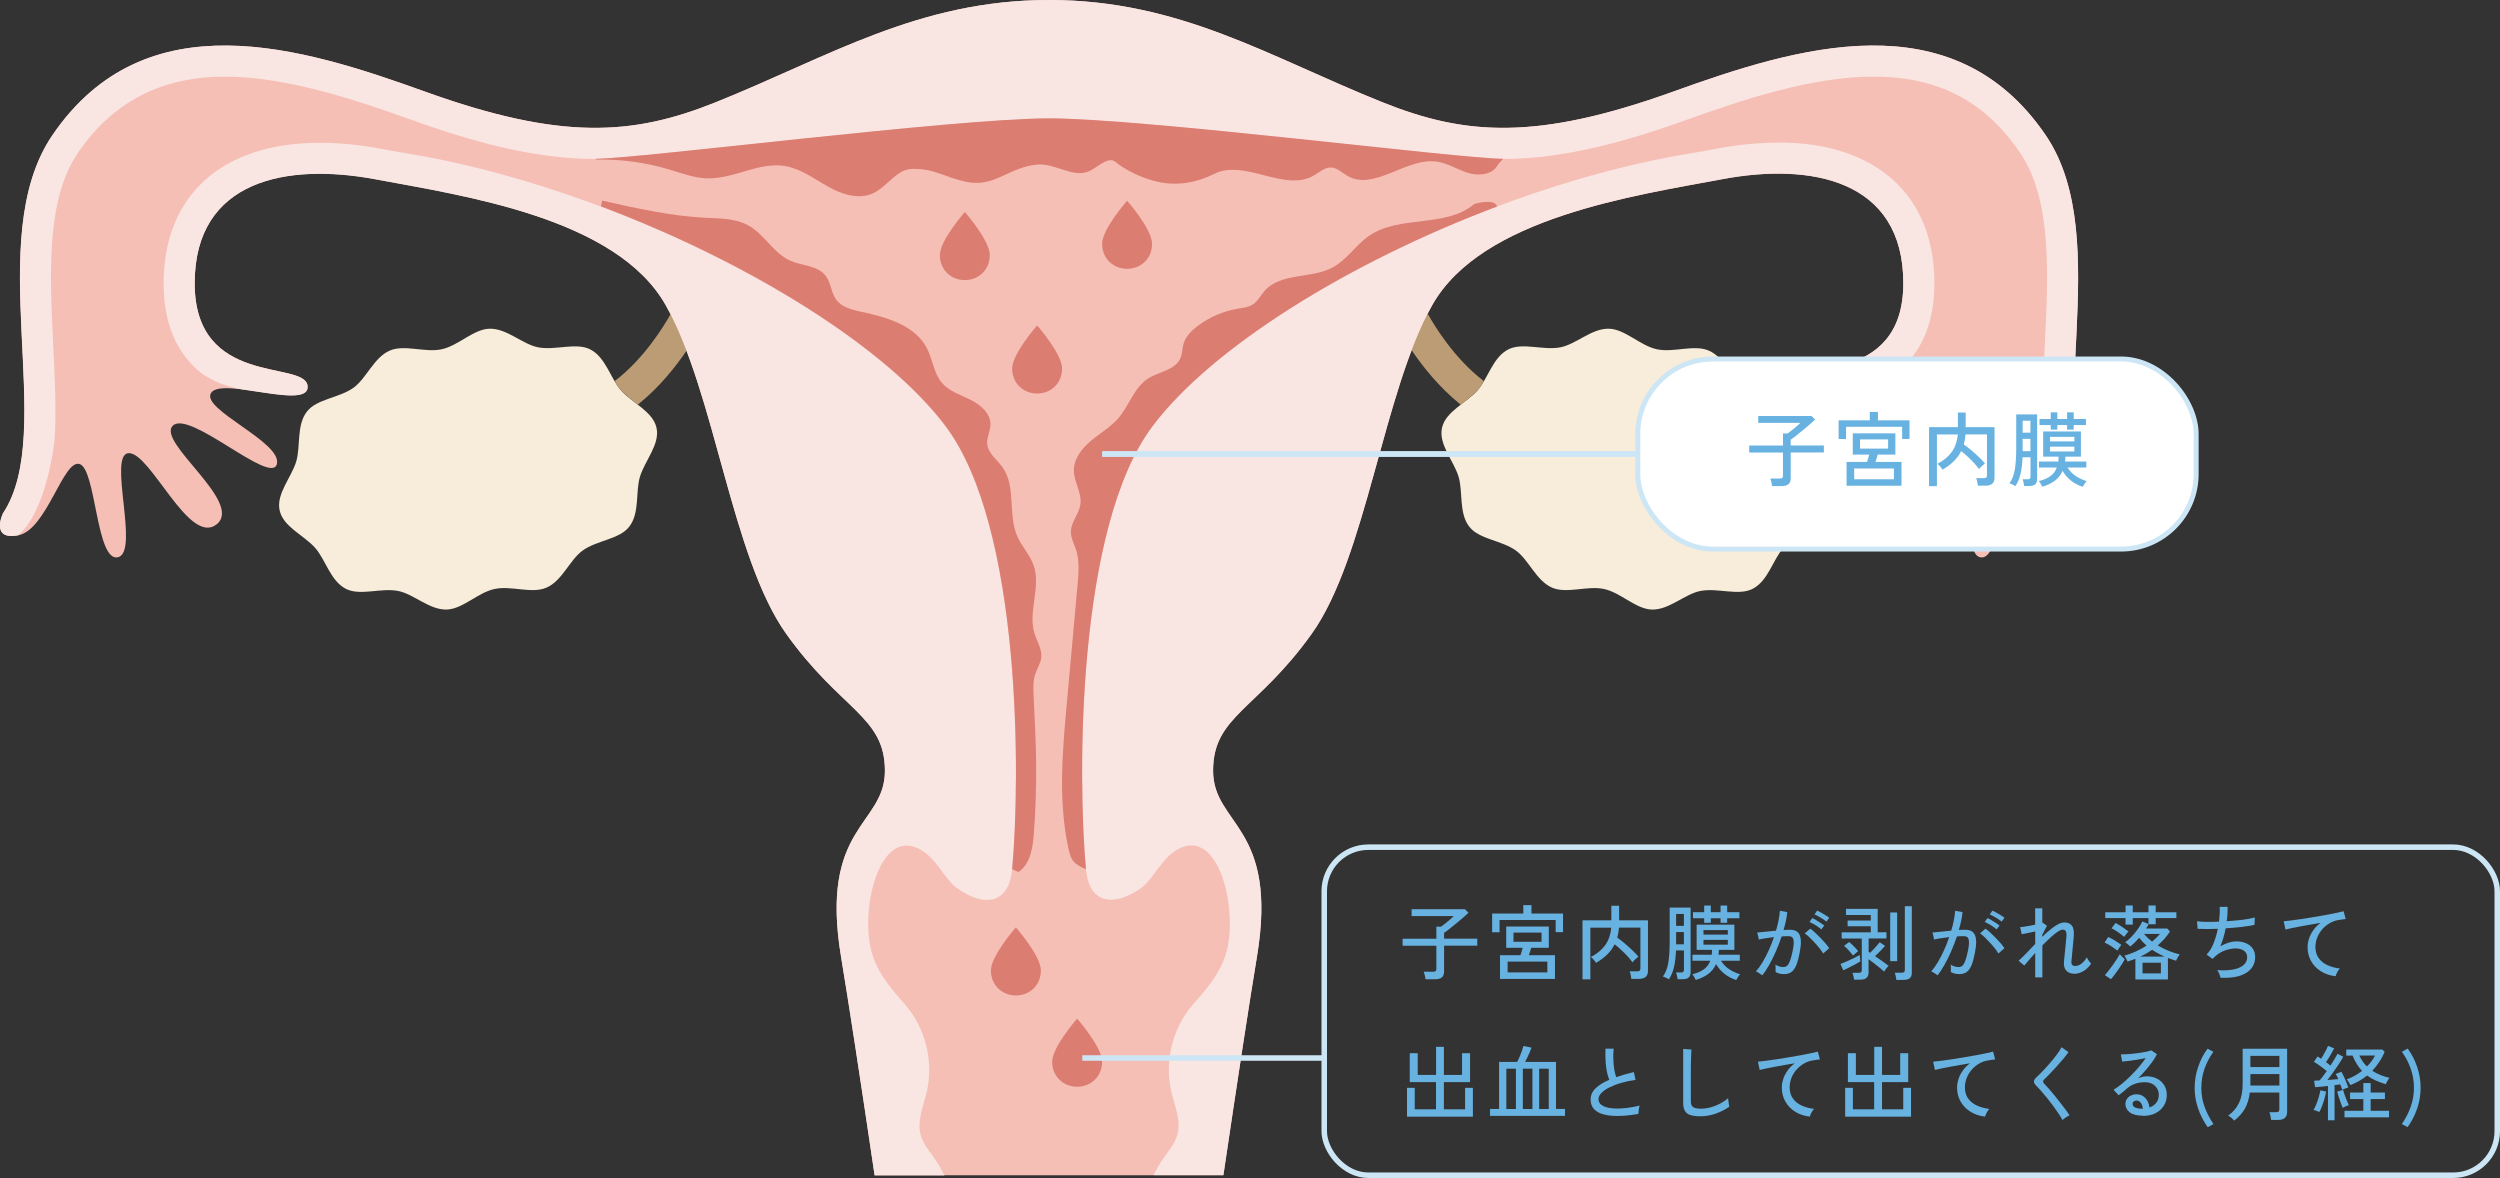 <?xml version="1.0" encoding="UTF-8"?>
<svg id="_レイヤー_2" data-name="レイヤー 2" xmlns="http://www.w3.org/2000/svg" viewBox="0 0 427.36 201.37">
  <rect x="0" y="0" width="427.36" height="201.37" fill="#333333" stroke="none"/>
  <defs>
    <style>
      .cls-1 {
        fill: #f8ecda;
      }

      .cls-2 {
        fill: #bc9c74;
      }

      .cls-3 {
        fill: #dc7d72;
      }

      .cls-4 {
        fill: #f6bfb6;
      }

      .cls-5, .cls-6, .cls-7 {
        stroke: #cde6f5;
        stroke-miterlimit: 10;
      }

      .cls-5, .cls-7 {
        fill: none;
      }

      .cls-8 {
        fill: #68b2e1;
      }

      .cls-6 {
        fill: #fff;
        stroke-width: .85px;
      }

      .cls-9 {
        fill: #f9e6e3;
      }

      .cls-7 {
        stroke-width: .94px;
      }
    </style>
  </defs>
  <g id="_デザイン" data-name="デザイン">
    <g>
      <path class="cls-4" d="M358.15,87.75c-9.36-14.05,3.69-46.78-8.43-64.61-15.92-23.41-42.73-15.03-63.67-7.49-23.41,8.43-35.58,7.49-49.63,1.87C216.99,9.75,201.79.01,179.33,0c-22.45.01-37.65,9.75-57.08,17.52-14.05,5.62-26.22,6.55-49.63-1.87C51.68,8.11,24.87-.27,8.95,23.14c-12.12,17.83.94,50.57-8.43,64.61,0,0-2.25,4.68,2.62,3.75,4.87-.94,7.68-13.11,10.49-12.17,2.81.94,2.81,16.86,6.55,15.92,3.75-.94-1.87-17.79,1.87-17.79s10.3,15.92,14.98,12.17c4.68-3.75-10.3-14.05-7.49-16.86s16.86,10.3,17.79,6.55c.94-3.75-13.11-9.36-11.24-12.17,1.87-2.81,17.04,3.13,16.48-1.24-.56-4.38-19.29.31-19.29-17.49s15.92-20.6,30.9-17.79c14.98,2.81,41.2,6.55,49.63,21.54,8.43,14.98,11.24,43.07,20.6,56.18,9.36,13.11,16.86,14.05,16.86,23.41s-11.24,9.36-7.49,31.84c1.24,7.43,3.4,21.51,5.73,37.3h59.62c2.34-15.79,4.49-29.88,5.73-37.3,3.75-22.47-7.49-22.47-7.49-31.84s7.49-10.3,16.86-23.41c9.36-13.11,12.17-41.2,20.6-56.18,8.43-14.98,34.65-18.73,49.63-21.54,14.98-2.81,30.9,0,30.9,17.79s-18.73,13.11-19.29,17.49c-.56,4.38,14.61-1.57,16.48,1.24,1.87,2.81-12.17,8.43-11.24,12.17.94,3.75,14.98-9.36,17.79-6.55,2.81,2.81-12.17,13.11-7.49,16.86,4.68,3.75,11.24-12.17,14.98-12.17s-1.87,16.86,1.87,17.79c3.75.94,3.75-14.98,6.56-15.92,2.81-.94,5.62,11.24,10.49,12.17,4.87.94,2.62-3.75,2.62-3.75Z"/>
      <path class="cls-1" d="M112.23,73.14c.62,2.81-1.98,5.57-2.83,8.34-.79,2.59,0,6.27-1.88,8.61-1.69,2.11-5.5,2.28-7.92,4.02-2.22,1.6-3.48,5.18-6.2,6.35-2.53,1.09-6.02-.4-8.89.23-2.87.63-5.42,3.44-8.17,3.51-2.96.07-5.61-2.66-8.29-3.18-2.94-.57-6.46.87-8.88-.34-2.69-1.34-3.5-5.01-5.31-7.04-1.93-2.16-5.44-3.58-6.06-6.39-.62-2.81,1.98-5.57,2.83-8.34.79-2.59,0-6.27,1.88-8.61,1.69-2.11,5.5-2.28,7.92-4.02,2.22-1.6,3.48-5.18,6.2-6.35,2.53-1.09,6.02.4,8.89-.23,2.87-.63,5.42-3.44,8.17-3.51,2.96-.07,5.61,2.66,8.29,3.18,2.94.57,6.46-.87,8.88.34,2.69,1.34,3.5,5.01,5.31,7.04,1.93,2.16,5.44,3.58,6.06,6.39Z"/>
      <path class="cls-2" d="M109.18,69.05c3.57-2.88,6.33-6.38,8.17-9.08l2.23-4.42-4.96-1.83c-.98,1.76-4.39,7.49-9.51,11.4,0,0,.27.85,1.07,1.64s1.87,1.67,2.25,1.97.62.48.62.48l.13-.14Z"/>
      <path class="cls-1" d="M246.5,73.14c-.62,2.81,1.98,5.57,2.83,8.34.79,2.59,0,6.27,1.88,8.61,1.69,2.11,5.5,2.28,7.92,4.02,2.22,1.6,3.48,5.18,6.2,6.35,2.53,1.09,6.02-.4,8.89.23,2.87.63,5.42,3.44,8.17,3.51,2.96.07,5.61-2.66,8.29-3.18,2.94-.57,6.46.87,8.88-.34,2.69-1.34,3.5-5.01,5.31-7.04,1.93-2.16,5.44-3.58,6.06-6.39.62-2.81-1.98-5.57-2.83-8.34-.79-2.59,0-6.27-1.88-8.61-1.69-2.11-5.5-2.28-7.92-4.02-2.22-1.6-3.48-5.18-6.2-6.35-2.53-1.09-6.02.4-8.89-.23-2.87-.63-5.42-3.44-8.17-3.51-2.96-.07-5.61,2.66-8.29,3.18-2.94.57-6.46-.87-8.88.34-2.69,1.34-3.5,5.01-5.31,7.04-1.93,2.16-5.44,3.58-6.06,6.39Z"/>
      <path class="cls-2" d="M249.55,69.05c-3.57-2.88-6.33-6.38-8.17-9.08l-2.23-4.42,4.96-1.83c.98,1.76,4.39,7.49,9.51,11.4,0,0-.27.85-1.07,1.64-.8.79-1.87,1.67-2.25,1.97-.38.29-.62.48-.62.48l-.13-.14Z"/>
      <path class="cls-9" d="M355.53,91.5c-4.94-4.21-6.2-16.18-6.2-16.18-.33-5.12-.06-10.68.22-16.38.6-12.19,1.23-24.8-4.22-32.81-6.04-8.89-14.01-13.03-25.08-13.03-10.55,0-22.26,3.9-32.41,7.55-12.36,4.45-22.18,6.52-30.9,6.52-7.41,0-61.45-6.91-77.65-6.91h.07c-16.2,0-70.24,6.91-77.65,6.91-8.72,0-18.53-2.07-30.9-6.52-10.14-3.65-21.85-7.55-32.41-7.55s-19.04,4.14-25.08,13.03c-5.45,8.01-4.83,20.62-4.22,32.81.28,5.7.56,11.26.22,16.38,0,0-1.26,11.97-6.2,16.18-4.87.94-2.62-3.75-2.62-3.75,9.36-14.05-3.69-46.78,8.43-64.61C24.87-.27,51.68,8.11,72.62,15.65c23.41,8.43,35.58,7.49,49.63,1.87C141.69,9.74,156.9,0,179.37,0h-.07c22.47,0,37.68,9.74,57.12,17.52,14.05,5.62,26.22,6.55,49.63-1.87,20.94-7.54,47.76-15.92,63.67,7.49,12.12,17.83-.94,50.57,8.43,64.61,0,0,2.25,4.68-2.62,3.75Z"/>
      <g>
        <path class="cls-9" d="M157.4,194.05c-.69-2.43.44-4.95,1.02-7.41,1.21-5.17-.2-10.89-3.7-14.9-2.45-2.81-5.2-5.83-5.99-10.12-1.39-7.55,1.85-19.71,8.27-16.57,3.16,1.54,4.34,5.21,6.72,6.87,4.26,2.98,8.71,2.9,9.28-3.31,1.41-15.48,1.66-58.37-11.38-75.73-14.58-19.4-56.85-41.16-93.12-46.83-1.17-.18-2.28-.42-3.34-.61-3.65-.68-7.18-1.03-10.49-1.03-16.72,0-26.7,8.99-26.7,24.04,0,6.84,2.2,11.27,5.19,14.2,0,0,2.65,3.3,9.62,4.13l.46.07c4.62.68,9.66,1.65,9.33-.91-.56-4.38-19.29.31-19.29-17.49s15.92-20.6,30.9-17.79c14.98,2.81,41.2,6.55,49.63,21.54,8.43,14.98,11.24,43.07,20.6,56.18,9.36,13.11,16.86,14.05,16.86,23.41s-11.24,9.36-7.49,31.84c1.24,7.43,3.4,21.51,5.73,37.3h11.94c-.55-1.07-1.15-2.12-1.84-3.1-.85-1.19-1.82-2.35-2.22-3.76Z"/>
        <path class="cls-9" d="M303.98,24.38c-3.31,0-6.84.35-10.49,1.03-1.06.2-2.17.43-3.34.61-36.26,5.67-78.54,27.43-93.12,46.83-13.04,17.36-12.79,60.25-11.38,75.73.56,6.21,5.01,6.29,9.28,3.31,2.38-1.66,3.56-5.33,6.72-6.87,6.42-3.14,9.66,9.02,8.27,16.57-.79,4.3-3.54,7.32-5.99,10.12-3.49,4.01-4.91,9.73-3.7,14.9.58,2.46,1.72,4.98,1.02,7.41-.4,1.41-1.37,2.57-2.22,3.76-.7.98-1.29,2.03-1.84,3.1h11.94c2.34-15.79,4.49-29.88,5.73-37.3,3.75-22.47-7.49-22.47-7.49-31.84s7.49-10.3,16.86-23.41c9.36-13.11,12.17-41.2,20.6-56.18,8.43-14.98,34.65-18.73,49.63-21.54,14.98-2.81,30.9,0,30.9,17.79s-18.73,13.11-19.29,17.49c-.33,2.56,4.71,1.59,9.33.91l.46-.07c6.98-.82,9.62-4.13,9.62-4.13,2.99-2.93,5.19-7.36,5.19-14.2,0-15.05-9.98-24.04-26.7-24.04Z"/>
      </g>
      <path class="cls-9" d="M179.37,31.1s-.03,0-.04,0-.03,0-.04,0h.07Z"/>
      <path class="cls-9" d="M179.3,0s.03,0,.04,0,.02,0,.04,0h-.07Z"/>
      <path class="cls-9" d="M179.3,20.26s.03,0,.04,0,.03,0,.04,0h-.07Z"/>
      <path class="cls-3" d="M256.05,28.16c-.85,1.7-3.22,1.96-5.03,1.42-1.82-.55-3.46-1.66-5.33-1.94-5.29-.8-10.75,5.11-15.37,2.42-.91-.53-1.73-1.39-2.79-1.43-1.1-.04-2,.83-2.95,1.38-5.04,2.91-11.8-2.9-17-.29-2.96,1.49-6.3,2.11-9.62,1.37-3.98-.89-6.7-2.92-7.17-3.34-1.29-1.15-2.99.75-4.55,1.49-2.75,1.3-5.84-1.37-8.87-1.11-4.97.43-7.34,3.99-12.22,2.95-3.76-.8-5.45-2.32-9.29-2.2-2.64.09-4.19,3.03-6.59,4.15-2.47,1.16-5.4.19-7.77-1.15s-4.64-3.06-7.33-3.5c-4.45-.73-8.77,2.24-13.28,2.11-2.25-.06-4.39-.89-6.54-1.53-3.99-1.19-8.16-1.76-12.33-1.68l-.29-.14c7.4,0,61.37-6.9,77.61-6.91,16.24.01,70.21,6.91,77.61,6.91"/>
      <path class="cls-3" d="M174.05,149.09c2.04-1.29,2.48-4.03,2.67-6.44.31-4.06.44-8.14.4-12.22-.04-3.81-.24-7.62-.43-11.43-.06-1.26-.12-2.55.27-3.74.32-.97.94-1.85,1.04-2.87.15-1.43-.74-2.74-1.16-4.11-1.15-3.73,1.14-7.91-.13-11.6-.63-1.83-2.07-3.28-2.84-5.07-1.6-3.72-.14-8.46-2.5-11.75-.94-1.31-2.48-2.37-2.61-3.98-.1-1.12.54-2.19.56-3.31.03-1.91-1.69-3.37-3.4-4.22s-3.65-1.44-4.89-2.89c-1.4-1.64-1.58-3.98-2.56-5.9-2.02-3.95-6.88-5.33-11.22-6.26-1.6-.34-3.36-.77-4.32-2.1-.87-1.2-.88-2.87-1.78-4.05-1.36-1.79-4.05-1.69-6.1-2.61-2.83-1.27-4.36-4.45-7.07-5.98-2.19-1.23-4.83-1.21-7.34-1.33-5.98-.3-11.86-1.62-17.71-2.94l-.19.99c25.45,9.57,48.82,24.13,58.91,37.56,13.04,17.36,12.79,60.25,11.38,75.73l1.04.49Z"/>
      <path class="cls-3" d="M255.92,35.3c-25.45,9.57-48.82,24.13-58.91,37.56-13.04,17.36-12.79,60.25-11.38,75.73,0,0-1.13-.45-1.82-1.03s-.95-1.51-1.14-2.39c-1.81-8.17-1.06-16.65-.3-24.98.61-6.74,1.22-13.47,1.83-20.21.18-2.03.36-4.12-.28-6.06-.33-.99-.87-1.95-.86-3,0-1.67,1.39-3.05,1.63-4.7.27-1.95-1.09-3.79-1.12-5.75-.03-2.04,1.37-3.83,2.94-5.14,1.57-1.31,3.39-2.34,4.71-3.9,1.83-2.15,2.66-5.21,5.04-6.73,1.87-1.19,4.61-1.41,5.51-3.44.35-.8.31-1.71.56-2.54.37-1.23,1.34-2.19,2.36-2.97,2.02-1.53,4.41-2.56,6.9-2.98.88-.15,1.82-.24,2.57-.73.87-.56,1.35-1.56,2.03-2.34,2.76-3.12,7.96-2.01,11.63-3.99,2.43-1.31,3.95-3.85,6.23-5.41,5.23-3.59,13.14-1.31,17.97-5.43,0,0,3.47-1.05,3.88.41Z"/>
      <path class="cls-3" d="M192.67,34.31s4.27,4.85,4.27,7.37c0,2.52-1.91,4.27-4.27,4.27-2.36,0-4.27-1.75-4.27-4.27s4.27-7.37,4.27-7.37Z"/>
      <path class="cls-3" d="M164.93,36.24s4.27,4.85,4.27,7.37c0,2.52-1.91,4.27-4.27,4.27-2.36,0-4.27-1.75-4.27-4.27s4.27-7.37,4.27-7.37Z"/>
      <path class="cls-3" d="M177.29,55.63s4.27,4.85,4.27,7.37-1.91,4.27-4.27,4.27c-2.36,0-4.27-1.75-4.27-4.27s4.27-7.37,4.27-7.37Z"/>
      <path class="cls-3" d="M184.13,174.13s4.27,4.85,4.27,7.37-1.91,4.27-4.27,4.27c-2.36,0-4.27-1.75-4.27-4.27s4.27-7.37,4.27-7.37Z"/>
      <path class="cls-3" d="M173.66,158.53s4.27,4.85,4.27,7.37c0,2.52-1.91,4.27-4.27,4.27-2.36,0-4.27-1.75-4.27-4.27s4.27-7.37,4.27-7.37Z"/>
      <rect class="cls-7" x="226.37" y="144.82" width="200.52" height="56.08" rx="7.54" ry="7.54"/>
      <g>
        <path class="cls-8" d="M243.67,167.41c0-.19-.04-.41-.11-.68s-.12-.47-.19-.62h1.62c.2,0,.34-.04.42-.1.08-.07.13-.2.13-.39v-3.95h-5.77v-1.2h5.77v-2.06h.8c.2-.14.44-.32.72-.55.28-.23.56-.46.83-.69.27-.23.48-.42.62-.57h-7.2v-1.18h9.1l.62.6c-.18.18-.41.39-.69.64-.29.25-.59.52-.92.79-.33.28-.66.55-.99.81-.33.27-.63.51-.9.72s-.5.38-.67.49v.99h5.67v1.2h-5.67v4.4c0,.47-.13.81-.38,1.02-.26.21-.65.32-1.17.32h-1.64Z"/>
        <path class="cls-8" d="M255.07,159.35v-3.19h5.33v-1.43h1.39v1.43h5.4v3.18h-1.26v-2.07h-9.59v2.09h-1.27ZM256.42,167.34v-4.06h3.5c.07-.19.13-.4.2-.64.07-.24.13-.45.17-.62h-2.81v-3.63h7.28v3.63h-3.01c-.06.19-.12.4-.19.63-.07.23-.14.44-.2.63h4.45v4.06h-9.39ZM257.72,166.23h6.79v-1.85h-6.79v1.85ZM258.72,161h4.8v-1.58h-4.8v1.58Z"/>
        <path class="cls-8" d="M270.52,167.4v-10.08h4.93v-2.49h1.33v2.49h4.93v8.68c0,.89-.52,1.33-1.55,1.33h-1.29c-.02-.18-.06-.4-.11-.67-.06-.27-.12-.47-.18-.62h1.29c.2,0,.34-.03.42-.1.08-.07.13-.2.13-.38v-6.99h-3.67c-.04.62-.14,1.19-.29,1.72.41.28.84.61,1.3,1,.46.39.89.78,1.3,1.17.41.39.75.75,1.02,1.08-.08.06-.2.15-.34.27-.14.12-.27.25-.4.37s-.22.24-.27.33c-.23-.33-.52-.67-.85-1.04-.34-.36-.7-.73-1.08-1.08-.38-.36-.76-.68-1.13-.97-.34.67-.77,1.26-1.31,1.78-.54.51-1.16.98-1.88,1.4-.04-.09-.11-.21-.23-.35-.12-.14-.24-.28-.36-.41-.13-.13-.23-.21-.3-.25.97-.48,1.77-1.12,2.39-1.92.62-.81.99-1.84,1.11-3.09h-3.57v8.83h-1.32Z"/>
        <path class="cls-8" d="M285.29,167.41c-.07-.05-.16-.1-.29-.17s-.26-.13-.4-.19c-.13-.06-.25-.1-.34-.12.46-.63.77-1.42.92-2.35.16-.93.24-2.11.24-3.55v-5.88h3.58v11c0,.43-.11.74-.32.94s-.57.3-1.06.3h-.84c-.02-.17-.06-.37-.11-.6-.06-.23-.11-.42-.17-.55h.84c.19,0,.32-.03.4-.1.08-.07.12-.19.12-.36v-3.3h-1.36c-.04,1.08-.15,2.03-.34,2.84-.19.81-.48,1.5-.87,2.08ZM286.52,158.27h1.33v-2.04h-1.33v2.04ZM286.52,161.43h1.33v-2.1h-1.33v2.1ZM289.88,167.52c-.06-.13-.14-.3-.27-.51-.12-.21-.23-.36-.34-.46.86-.21,1.54-.51,2.03-.88.5-.37.85-.85,1.06-1.44h-3.05v-1.02h3.3c.02-.13.03-.26.04-.4,0-.14.01-.28.01-.43h-2.63v-4.31h6.45v4.31h-2.65c0,.15-.02.29-.02.43s-.02.27-.04.4h3.64v1.02h-3.22c.37.59.84,1.07,1.39,1.44.55.37,1.18.66,1.88.88-.07.06-.14.15-.23.28s-.17.26-.25.39c-.07.13-.13.23-.18.31-.78-.25-1.46-.61-2.04-1.08s-1.04-1.01-1.41-1.64c-.29.65-.72,1.2-1.29,1.65-.57.44-1.31.8-2.23,1.07ZM291.32,157.75v-.78h-1.92v-1.04h1.92v-1.13h1.13v1.13h1.67v-1.13h1.13v1.13h2.09v1.04h-2.09v.78h-1.13v-.78h-1.67v.78h-1.13ZM291.2,159.77h4.16v-.78h-4.16v.78ZM291.2,161.49h4.16v-.83h-4.16v.83Z"/>
        <path class="cls-8" d="M301.22,166.71c-.06-.06-.15-.13-.29-.22-.14-.09-.28-.18-.43-.27-.14-.09-.26-.14-.34-.16.38-.42.76-.94,1.13-1.56.37-.62.73-1.3,1.06-2.04.34-.74.63-1.5.9-2.27-.5.07-.99.13-1.46.2-.47.07-.85.14-1.14.22,0-.08-.03-.21-.06-.37-.03-.16-.07-.33-.11-.49s-.08-.28-.11-.34c.33-.03.79-.07,1.39-.13.6-.06,1.21-.12,1.83-.19.19-.61.34-1.2.45-1.78.11-.58.19-1.12.22-1.62l1.26.22c-.04.46-.11.95-.22,1.46-.11.52-.25,1.05-.41,1.6.44-.03.8-.04,1.08-.04.36,0,.68.06.96.18.27.12.49.32.65.61.16.29.25.69.27,1.2.02.51-.05,1.16-.21,1.95-.17.89-.36,1.6-.58,2.13-.22.53-.5.92-.83,1.16-.33.24-.75.36-1.25.36-.26,0-.51-.03-.76-.08-.24-.06-.48-.15-.7-.29,0-.17.01-.38.01-.63s-.01-.46-.04-.62c.44.27.89.41,1.36.41.25,0,.47-.07.64-.22.18-.15.34-.42.49-.81.15-.39.3-.94.45-1.65.12-.58.19-1.04.2-1.39,0-.35-.03-.61-.1-.78s-.19-.29-.33-.35c-.14-.06-.3-.08-.49-.08-.15,0-.32,0-.52.01s-.41.02-.63.04c-.29.87-.62,1.72-.99,2.57-.37.84-.76,1.62-1.16,2.33-.4.71-.79,1.3-1.18,1.76ZM311.67,163c-.15-.25-.36-.54-.62-.88-.27-.33-.55-.67-.86-1-.31-.34-.61-.64-.9-.92s-.55-.49-.78-.64l.94-.81c.24.17.52.39.82.67.3.28.61.58.92.9.31.32.6.64.87.95.27.31.47.59.62.82l-1.01.9ZM311.34,158.87c-.17-.15-.37-.31-.61-.47-.24-.16-.48-.32-.74-.46s-.48-.26-.67-.34l.48-.66c.18.07.4.19.66.35.26.16.52.32.78.49s.46.31.61.43l-.5.66ZM312.21,157.55c-.17-.15-.38-.3-.62-.46-.25-.16-.5-.31-.75-.45-.25-.14-.48-.25-.67-.32l.46-.66c.18.07.4.19.66.34.27.15.53.3.79.46.26.16.47.3.62.42l-.49.67Z"/>
        <path class="cls-8" d="M315.1,165.87l-.48-1.09c.31-.11.67-.26,1.08-.44.42-.18.82-.37,1.22-.57.4-.2.73-.37.99-.52l.11,1.09c-.22.14-.51.31-.87.5-.36.19-.72.38-1.08.56-.37.18-.69.34-.97.47ZM316.93,167.48c0-.16-.04-.36-.1-.61-.06-.25-.11-.44-.17-.57h1.08c.19,0,.32-.03.4-.1s.12-.19.12-.36v-5.4h-3.44v-1.06h4.98v-1.04h-3.96v-.98h3.96v-.94h-4.24v-1.05h5.42v4h1.5v1.06h-3.05v2.31s.09.04.13.06.08.05.12.08c.18-.17.37-.37.58-.59s.41-.45.6-.67c.19-.22.34-.4.46-.55l.92.63c-.23.26-.5.55-.81.87s-.61.61-.9.88c.41.27.82.55,1.23.85s.77.56,1.08.8c-.08.08-.16.18-.27.3-.1.13-.2.25-.29.38-.09.13-.16.23-.2.31-.22-.2-.49-.42-.78-.67-.3-.25-.61-.5-.94-.75-.33-.25-.64-.48-.94-.7v2.28c0,.81-.47,1.22-1.41,1.22h-1.08ZM316.76,163.34c-.21-.27-.45-.56-.72-.87s-.55-.57-.82-.78l.87-.66c.26.21.54.46.83.75s.53.56.72.81c-.05.04-.13.11-.25.21-.12.1-.24.21-.36.31-.12.11-.21.18-.27.23ZM323.12,164.3v-8.32h1.19v8.32h-1.19ZM324.17,167.52c0-.1-.03-.24-.06-.4-.03-.16-.06-.32-.1-.48-.04-.15-.07-.27-.11-.36h1.2c.19,0,.32-.03.4-.1s.12-.19.12-.36v-10.91h1.19v11.38c0,.43-.12.74-.35.93s-.59.29-1.06.29h-1.23Z"/>
        <path class="cls-8" d="M331.18,166.71c-.06-.06-.15-.13-.29-.22-.14-.09-.28-.18-.43-.27-.14-.09-.26-.14-.34-.16.38-.42.76-.94,1.13-1.56.37-.62.73-1.3,1.06-2.04.34-.74.63-1.5.9-2.27-.5.07-.99.13-1.46.2-.47.07-.85.14-1.14.22,0-.08-.03-.21-.06-.37-.03-.16-.07-.33-.11-.49s-.08-.28-.11-.34c.33-.03.79-.07,1.39-.13.6-.06,1.21-.12,1.83-.19.19-.61.34-1.2.45-1.78.11-.58.19-1.12.22-1.62l1.26.22c-.04.46-.11.95-.22,1.46-.11.52-.25,1.05-.41,1.6.44-.03.8-.04,1.08-.04.36,0,.68.06.96.18.27.12.49.32.65.61.16.29.25.69.27,1.2.02.51-.05,1.16-.21,1.95-.17.89-.36,1.6-.58,2.13-.22.53-.5.92-.83,1.16-.33.24-.75.36-1.25.36-.26,0-.51-.03-.76-.08-.24-.06-.48-.15-.7-.29,0-.17.01-.38.01-.63s-.01-.46-.04-.62c.44.27.89.41,1.36.41.25,0,.47-.07.64-.22.18-.15.34-.42.49-.81.15-.39.3-.94.45-1.65.12-.58.19-1.04.2-1.39,0-.35-.03-.61-.1-.78s-.19-.29-.33-.35c-.14-.06-.3-.08-.49-.08-.15,0-.32,0-.52.01s-.41.02-.63.04c-.29.87-.62,1.72-.99,2.57-.37.84-.76,1.62-1.16,2.33-.4.71-.79,1.3-1.18,1.76ZM341.63,163c-.15-.25-.36-.54-.62-.88-.27-.33-.55-.67-.86-1-.31-.34-.61-.64-.9-.92s-.55-.49-.78-.64l.94-.81c.24.17.52.39.82.67.3.28.61.58.92.9.31.32.6.64.87.95.27.31.47.59.62.82l-1.01.9ZM341.3,158.87c-.17-.15-.37-.31-.61-.47-.24-.16-.48-.32-.74-.46s-.48-.26-.67-.34l.48-.66c.18.07.4.19.66.35.26.16.52.32.78.49s.46.31.61.43l-.5.66ZM342.17,157.55c-.17-.15-.38-.3-.62-.46-.25-.16-.5-.31-.75-.45-.25-.14-.48-.25-.67-.32l.46-.66c.18.07.4.19.66.34.27.15.53.3.79.46.26.16.47.3.62.42l-.49.67Z"/>
        <path class="cls-8" d="M347.91,167.09v-4.2c-.38.43-.74.83-1.06,1.21-.33.38-.6.7-.81.96l-.97-.83c.38-.34.82-.76,1.31-1.27s1-1.05,1.53-1.6v-2.13c-.43.09-.86.18-1.29.27-.43.09-.77.16-1.02.2l-.27-1.22c.18,0,.41-.03.69-.07.28-.04.59-.09.92-.15.33-.06.65-.12.96-.19v-2.8h1.22v2.49s.07-.03.08-.03l.71.52-.8,1.57v.32c.47-.45.92-.86,1.37-1.23.45-.37.88-.67,1.29-.89.41-.22.78-.33,1.11-.33.58,0,1.01.18,1.29.53.29.35.39.96.33,1.81,0,.15-.03.38-.06.69-.03.31-.07.65-.1,1.02-.03.37-.07.74-.1,1.11-.04.36-.07.68-.09.95-.02.27-.04.45-.05.55-.05.52.17.78.64.78.38,0,.75-.14,1.11-.43.35-.29.65-.64.88-1.05.04.09.1.21.19.36.09.15.18.28.28.41.1.13.18.23.26.31-.21.34-.48.63-.79.9s-.64.46-.99.61c-.35.15-.69.22-1.01.22-.63,0-1.12-.17-1.44-.52-.33-.35-.46-.86-.41-1.55,0-.09.03-.28.06-.57s.06-.61.1-.99c.04-.37.08-.75.11-1.13.04-.38.07-.73.1-1.03.03-.3.05-.52.06-.67.02-.38-.02-.66-.12-.83s-.28-.25-.55-.25c-.21,0-.49.12-.86.37-.37.25-.77.58-1.22.99-.44.41-.9.85-1.37,1.33v5.47h-1.22Z"/>
        <path class="cls-8" d="M361.97,162.5c-.32-.24-.68-.49-1.08-.76-.4-.26-.78-.47-1.13-.62l.63-.95c.38.18.77.39,1.17.63.4.24.75.49,1.07.73-.06.07-.13.16-.22.29s-.17.25-.26.38-.14.23-.18.3ZM360.85,167.38l-1.04-.69c.17-.18.38-.42.62-.73.25-.31.5-.65.76-1.02.26-.36.49-.71.7-1.04.21-.33.37-.59.47-.78.05.05.13.13.24.25.11.12.23.24.35.36s.21.2.27.26c-.1.2-.25.45-.44.75-.19.3-.4.62-.64.96-.23.34-.46.65-.69.95-.22.3-.42.54-.6.73ZM365.03,167.44v-3.54c-.21.08-.43.17-.66.24-.22.08-.45.16-.67.23-.03-.07-.08-.18-.15-.32-.07-.13-.14-.27-.22-.41-.07-.14-.14-.23-.2-.27.69-.19,1.36-.43,2-.73.64-.3,1.25-.63,1.82-1.01-.48-.4-.9-.84-1.27-1.32-.25.29-.51.56-.77.82-.26.26-.52.48-.78.67-.05-.07-.13-.15-.24-.25-.11-.1-.22-.19-.34-.29s-.2-.15-.27-.18c.38-.27.77-.61,1.15-1.01.38-.41.73-.84,1.05-1.29s.56-.88.74-1.27l1.05.45v-1.02h-2.69v1.12h-1.23v-1.12h-3.47v-.99h3.47v-1.16h1.23v1.16h2.69v-1.16h1.23v1.16h3.54v.99h-3.54v1.06h-1.22c-.06.11-.12.23-.19.35-.07.12-.15.25-.23.38h3.63l.45.52c-.29.44-.61.85-.96,1.25-.35.39-.73.76-1.13,1.11.58.35,1.19.66,1.83.92.64.26,1.29.47,1.94.63-.06.06-.13.16-.22.3-.09.15-.17.29-.25.43-.08.15-.13.26-.16.34-.23-.07-.47-.15-.7-.22-.23-.07-.47-.16-.7-.25v3.67h-5.57ZM363.12,160.16c-.3-.26-.65-.53-1.05-.81-.4-.28-.77-.5-1.12-.67l.7-.9c.37.2.75.43,1.14.69.39.27.74.52,1.06.76-.07.07-.15.16-.25.28-.1.12-.19.24-.28.36-.09.12-.16.21-.2.29ZM365.87,163.52h4.16c-.74-.32-1.45-.7-2.13-1.16-.32.21-.64.42-.98.62-.34.2-.69.38-1.05.55ZM366.25,166.4h3.14v-1.83h-3.14v1.83ZM367.89,160.96c.25-.21.49-.43.71-.64.22-.21.43-.44.63-.67h-2.73c.39.46.85.9,1.39,1.32Z"/>
        <path class="cls-8" d="M379.59,167.16c-.04-.19-.11-.42-.22-.69-.11-.27-.23-.48-.36-.64,1.03.08,1.92.05,2.7-.09.77-.14,1.37-.39,1.79-.75.42-.35.64-.81.64-1.37,0-.48-.19-.85-.56-1.11-.37-.25-.84-.38-1.4-.38-.62,0-1.28.13-1.97.39-.69.26-1.33.71-1.92,1.34l-.06.07h-.01s-1.02-.76-1.02-.76c.47-.46.86-1.08,1.18-1.88.32-.79.57-1.63.75-2.52-1.34.06-2.5.06-3.46,0l-.1-1.29c.44.07.99.1,1.65.11.66,0,1.36,0,2.1-.04.06-.46.1-.9.12-1.33.02-.43.03-.83,0-1.2h1.36c0,.35,0,.73-.02,1.14-.02.42-.07.86-.13,1.32.65-.05,1.29-.1,1.9-.16s1.17-.13,1.67-.22.91-.17,1.23-.27l-.06,1.27c-.58.13-1.31.25-2.18.35-.88.1-1.79.18-2.74.24-.1.52-.23,1.05-.38,1.57-.15.52-.33,1.02-.53,1.5.48-.27.94-.48,1.4-.62.46-.14.9-.22,1.33-.22.62,0,1.17.1,1.65.31s.87.52,1.15.92.42.89.42,1.46c0,1.13-.5,2.02-1.49,2.67s-2.47.94-4.42.86Z"/>
        <path class="cls-8" d="M399.26,166.88c-.93-.1-1.76-.38-2.49-.83-.72-.45-1.29-1.03-1.69-1.74-.41-.71-.61-1.51-.61-2.39,0-.47.08-.95.24-1.45.16-.5.4-.98.74-1.46.33-.47.74-.89,1.24-1.25-.58.09-1.17.19-1.76.3-.6.11-1.17.21-1.72.31s-1.04.2-1.48.29c-.44.09-.78.17-1.04.24l-.31-1.41c.31-.03.73-.07,1.26-.14.53-.07,1.13-.15,1.8-.25.67-.1,1.36-.21,2.06-.33s1.4-.24,2.07-.36c.67-.12,1.27-.24,1.8-.35s.95-.21,1.26-.29l.35,1.33c-.13,0-.3.03-.5.06-.2.03-.43.07-.68.11-.53.07-1.04.25-1.52.52s-.91.62-1.28,1.04-.67.89-.88,1.42c-.21.53-.31,1.08-.31,1.66,0,.74.19,1.36.56,1.88s.88.92,1.5,1.2,1.33.48,2.11.57c-.16.17-.31.39-.45.65-.14.27-.23.48-.27.65Z"/>
        <path class="cls-8" d="M240.52,190.89v-4.93h1.32v3.67h3.64v-4.65h-4.49v-4.94h1.36v3.71h3.14v-4.8h1.33v4.8h3.11v-3.71h1.37v4.94h-4.48v4.65h3.63v-3.67h1.33v4.93h-11.24Z"/>
        <path class="cls-8" d="M254.71,190.75v-1.18h1.55v-8.04h3.08c.14-.24.28-.53.42-.86.14-.33.27-.67.39-1,.12-.34.21-.62.28-.87l1.37.29c-.07.22-.17.48-.3.77-.13.29-.26.58-.39.87-.14.29-.27.56-.4.8h5.28v8.04h1.54v1.18h-12.82ZM257.5,189.58h1.64v-6.9h-1.64v6.9ZM260.32,189.58h1.64v-6.9h-1.64v6.9ZM263.11,189.58h1.64v-6.9h-1.64v6.9Z"/>
        <path class="cls-8" d="M280.07,190.42c-.84.15-1.66.25-2.45.31-.79.06-1.54.05-2.23-.01-.69-.07-1.3-.2-1.82-.41s-.93-.51-1.22-.89c-.29-.38-.44-.87-.44-1.46,0-.75.29-1.4.88-1.95s1.36-1.03,2.32-1.43c-.25-.56-.43-1.29-.55-2.19-.11-.9-.15-1.94-.11-3.13h1.4c-.06.55-.08,1.13-.06,1.74s.06,1.19.15,1.74.2,1.01.34,1.39c.47-.16.95-.31,1.46-.46.51-.14,1.03-.28,1.56-.41l.29,1.34c-.84.11-1.64.28-2.41.5-.77.22-1.44.48-2.03.77-.59.29-1.05.61-1.39.96s-.51.7-.51,1.05c0,.44.19.79.57,1.04.38.26.9.43,1.55.51s1.41.09,2.25.01c.84-.07,1.73-.22,2.67-.45-.07.18-.12.41-.15.69-.04.28-.06.52-.06.72Z"/>
        <path class="cls-8" d="M290.67,190.82c-.69,0-1.25-.07-1.69-.2-.43-.13-.75-.37-.95-.71-.2-.34-.3-.79-.3-1.37v-9.23l1.41.1c0,.15-.02.41-.04.78-.02.37-.03.78-.04,1.23,0,.35-.02.73-.02,1.14,0,.42,0,.86,0,1.32v4.42c0,.46.13.77.38.95s.7.27,1.32.27c.59,0,1.17-.08,1.74-.24.57-.16,1.11-.38,1.61-.65.5-.27.94-.57,1.32-.9,0,.12.03.28.05.48.02.2.05.39.08.57.03.18.06.31.08.39-.67.49-1.44.88-2.31,1.19s-1.75.46-2.63.46Z"/>
        <path class="cls-8" d="M309.38,190.88c-.93-.1-1.76-.38-2.49-.83-.72-.45-1.29-1.03-1.69-1.74-.41-.71-.61-1.51-.61-2.39,0-.47.08-.95.24-1.45.16-.5.4-.98.74-1.46.33-.47.74-.89,1.24-1.25-.58.09-1.17.19-1.76.3-.6.11-1.17.21-1.72.31s-1.04.2-1.48.29c-.44.09-.78.17-1.04.24l-.31-1.41c.31-.03.73-.07,1.26-.14.53-.07,1.13-.15,1.8-.25.67-.1,1.36-.21,2.06-.33s1.4-.24,2.07-.36c.67-.12,1.27-.24,1.8-.35s.95-.21,1.26-.29l.35,1.33c-.13,0-.3.03-.5.06-.2.03-.43.07-.68.11-.53.07-1.04.25-1.52.52s-.91.62-1.28,1.04-.67.89-.88,1.42c-.21.53-.31,1.08-.31,1.66,0,.74.19,1.36.56,1.88s.88.92,1.5,1.2,1.33.48,2.11.57c-.16.17-.31.39-.45.65-.14.27-.23.48-.27.65Z"/>
        <path class="cls-8" d="M315.42,190.89v-4.93h1.32v3.67h3.64v-4.65h-4.49v-4.94h1.36v3.71h3.14v-4.8h1.33v4.8h3.11v-3.71h1.37v4.94h-4.48v4.65h3.63v-3.67h1.33v4.93h-11.24Z"/>
        <path class="cls-8" d="M339.34,190.88c-.93-.1-1.76-.38-2.49-.83-.72-.45-1.29-1.03-1.69-1.74-.41-.71-.61-1.51-.61-2.39,0-.47.08-.95.24-1.45.16-.5.4-.98.74-1.46.33-.47.74-.89,1.24-1.25-.58.09-1.17.19-1.76.3-.6.11-1.17.21-1.72.31s-1.04.2-1.48.29c-.44.09-.78.17-1.04.24l-.31-1.41c.31-.03.73-.07,1.26-.14.53-.07,1.13-.15,1.8-.25.67-.1,1.36-.21,2.06-.33s1.4-.24,2.07-.36c.67-.12,1.27-.24,1.8-.35s.95-.21,1.26-.29l.35,1.33c-.13,0-.3.03-.5.06-.2.03-.43.07-.68.11-.53.07-1.04.25-1.52.52s-.91.62-1.28,1.04-.67.89-.88,1.42c-.21.53-.31,1.08-.31,1.66,0,.74.19,1.36.56,1.88s.88.92,1.5,1.2,1.33.48,2.11.57c-.16.17-.31.39-.45.65-.14.27-.23.48-.27.65Z"/>
        <path class="cls-8" d="M352.57,191.47c-.17-.33-.39-.7-.67-1.11-.28-.42-.58-.85-.91-1.3-.33-.45-.67-.89-1.02-1.32-.34-.43-.68-.82-.99-1.18-.32-.36-.59-.66-.83-.89-.32-.32-.47-.59-.46-.81,0-.22.17-.48.49-.77.31-.28.67-.63,1.07-1.06.41-.42.82-.88,1.23-1.36.42-.48.79-.95,1.14-1.42.35-.47.61-.88.78-1.23l1.2.83c-.21.3-.48.66-.83,1.08-.35.42-.72.85-1.13,1.3s-.8.87-1.18,1.27c-.38.41-.72.74-1.01,1.01-.26.23-.26.49.01.76.23.23.5.53.81.88.31.35.63.74.97,1.15.34.42.67.83.99,1.25.33.42.62.81.9,1.18.27.37.49.68.64.93-.1.05-.24.12-.41.22-.17.1-.33.2-.48.32-.15.11-.27.21-.34.28Z"/>
        <path class="cls-8" d="M366.36,190.72c-1.04,0-1.8-.19-2.29-.57-.49-.38-.74-.85-.74-1.41,0-.35.09-.66.27-.91.18-.25.41-.44.7-.57.29-.13.59-.2.91-.2.62,0,1.12.21,1.52.64s.63.96.71,1.62c.45-.15.83-.4,1.13-.76.31-.36.46-.82.46-1.38,0-.43-.1-.81-.3-1.13-.2-.33-.48-.58-.83-.77-.35-.19-.77-.28-1.23-.28-1.22,0-2.24.35-3.05,1.05-.17.15-.39.34-.67.57-.28.23-.54.43-.78.61l-.87-.94c.44-.26.91-.6,1.41-1.01.5-.41,1.01-.86,1.5-1.36.5-.49.97-1,1.42-1.53.45-.52.84-1.03,1.18-1.53-.39.09-.84.18-1.34.27-.5.09-1,.16-1.48.22-.48.06-.89.1-1.22.12l-.22-1.23c.25,0,.57,0,.95-.02.38-.02.78-.06,1.2-.1.42-.05.84-.1,1.25-.16.41-.06.77-.13,1.09-.2s.56-.15.71-.21l.97.66c-.21.42-.49.87-.83,1.34-.34.47-.72.95-1.13,1.42-.41.48-.83.93-1.27,1.37.21-.1.45-.19.71-.25.26-.06.51-.1.76-.1.68,0,1.28.14,1.79.41.51.27.92.64,1.21,1.12s.44,1.03.44,1.67c0,.68-.17,1.29-.51,1.83-.34.54-.81.96-1.41,1.27-.6.31-1.3.46-2.09.46ZM366.13,189.53h.17c-.03-.41-.14-.75-.34-1.01-.2-.26-.44-.39-.74-.39-.2,0-.36.05-.48.15s-.19.24-.19.43c0,.23.12.42.36.57.24.15.65.23,1.22.25Z"/>
        <path class="cls-8" d="M377.38,192.68c-.71-1.02-1.26-2.1-1.64-3.23-.39-1.14-.58-2.3-.58-3.49s.2-2.4.59-3.56c.39-1.16.93-2.21,1.62-3.14l.99.55c-.64.88-1.14,1.84-1.51,2.88-.37,1.04-.55,2.14-.55,3.28s.18,2.2.55,3.21.87,2,1.53,2.98l-.99.53Z"/>
        <path class="cls-8" d="M381.9,191.55c-.1-.13-.25-.28-.46-.46s-.38-.31-.55-.39c.83-.58,1.45-1.3,1.86-2.17.41-.87.62-1.96.62-3.29v-5.96h7.6v10.81c0,.9-.53,1.36-1.6,1.36h-1.13c-.02-.19-.06-.42-.12-.69-.06-.27-.12-.49-.19-.64h1.15c.21,0,.35-.04.43-.1.08-.07.13-.2.13-.4v-2.86h-5.05c-.13,1.09-.42,2.02-.86,2.79-.44.77-1.05,1.44-1.83,2.02ZM384.68,185.56h4.97v-1.95h-4.96v1.61c0,.06,0,.11,0,.17,0,.06,0,.11,0,.17ZM384.69,182.41h4.96v-1.92h-4.96v1.92Z"/>
        <path class="cls-8" d="M396.48,190.09c-.12-.05-.29-.11-.5-.2s-.38-.13-.5-.14c.16-.26.32-.59.48-.99.16-.4.3-.81.42-1.23s.21-.81.27-1.14l.98.21c-.06.36-.14.76-.27,1.2-.12.43-.26.85-.41,1.25-.15.4-.31.75-.47,1.04ZM397.95,191.51v-5.87c-.41.05-.81.09-1.2.13-.39.04-.72.06-1,.08l-.17-1.11c.13,0,.27-.02.42-.02.15,0,.31-.01.49-.02.19-.19.39-.42.6-.71s.43-.59.66-.9c-.31-.26-.67-.54-1.07-.83s-.78-.54-1.13-.75l.63-.91c.09.06.19.12.29.18.1.07.2.14.32.21.14-.22.29-.47.44-.75.15-.27.3-.55.43-.81.13-.27.24-.48.3-.65l1.05.43c-.19.37-.41.77-.66,1.2s-.5.82-.74,1.16c.14.1.27.2.41.3s.25.19.36.29c.26-.4.5-.78.71-1.14s.38-.66.5-.89l.98.52c-.21.37-.46.79-.77,1.26-.31.47-.63.94-.97,1.41-.34.48-.66.91-.98,1.3.67-.05,1.29-.1,1.86-.15-.07-.18-.15-.34-.22-.49-.07-.15-.14-.28-.22-.39l.98-.38c.13.22.27.5.42.82.15.32.29.65.43.98.13.33.25.63.33.89-.08.02-.18.05-.32.1-.14.05-.27.1-.41.16-.13.06-.24.1-.31.14-.04-.13-.08-.28-.14-.43-.06-.16-.12-.33-.2-.5-.14.02-.29.04-.46.06-.16.02-.33.04-.51.06v6.01h-1.16ZM400.48,189.39c-.09-.21-.2-.49-.33-.83-.13-.34-.24-.68-.36-1.04-.11-.35-.2-.66-.27-.92l1.01-.28c.07.25.17.54.28.87.11.33.23.64.36.95s.25.57.36.78c-.14.04-.32.1-.54.2-.22.1-.39.18-.53.26ZM400.78,191v-1.12h3.22v-2h-2.27v-1.12h2.27v-1.62h1.25v1.62h2.44v1.12h-2.44v2h3.14v1.12h-7.6ZM401.77,185.5c-.03-.08-.08-.19-.15-.32-.08-.13-.15-.26-.24-.38s-.16-.22-.22-.29c.49-.18.96-.39,1.4-.64.44-.25.84-.52,1.22-.8-.64-.68-1.19-1.55-1.62-2.62h-1.08v-1.04h6.17l.39.41c-.27.63-.58,1.21-.94,1.74-.36.54-.75,1.03-1.18,1.48.44.29.91.53,1.4.73.49.2,1.01.35,1.54.48-.06.07-.13.17-.22.31-.09.14-.17.28-.25.43-.08.15-.13.27-.15.35-.62-.19-1.2-.4-1.74-.64-.53-.24-1.02-.52-1.46-.85-.43.35-.88.66-1.37.93-.48.28-.99.52-1.52.72ZM404.61,182.31c.3-.3.56-.6.8-.92.23-.31.43-.63.59-.95h-2.7c.18.37.38.71.59,1.02.22.31.46.59.72.84Z"/>
        <path class="cls-8" d="M411.57,192.68l-.99-.53c.66-.97,1.17-1.96,1.53-2.98s.54-2.08.54-3.21-.18-2.24-.55-3.28c-.37-1.04-.87-2-1.51-2.88l.99-.55c.69.93,1.23,1.98,1.62,3.14.39,1.16.59,2.35.59,3.56s-.19,2.35-.57,3.49c-.38,1.14-.93,2.22-1.65,3.23Z"/>
      </g>
      <line class="cls-7" x1="226.37" y1="180.86" x2="185.01" y2="180.86"/>
      <rect class="cls-6" x="279.97" y="61.37" width="95.45" height="32.49" rx="12.84" ry="12.84"/>
      <g>
        <path class="cls-8" d="M302.91,83.1c0-.19-.04-.41-.1-.68-.06-.27-.12-.47-.19-.62h1.62c.2,0,.34-.04.42-.1.08-.07.13-.2.13-.39v-3.95h-5.77v-1.2h5.77v-2.06h.8c.2-.14.44-.32.72-.55s.56-.46.83-.69c.27-.23.48-.42.62-.57h-7.2v-1.18h9.1l.62.6c-.18.18-.41.39-.69.64s-.59.52-.92.79c-.33.28-.66.55-.99.81-.33.27-.63.51-.9.72s-.5.38-.67.49v.99h5.67v1.2h-5.67v4.4c0,.47-.13.81-.38,1.02-.26.21-.65.32-1.17.32h-1.64Z"/>
        <path class="cls-8" d="M314.3,75.04v-3.19h5.33v-1.43h1.39v1.43h5.4v3.18h-1.26v-2.07h-9.59v2.09h-1.27ZM315.66,83.03v-4.06h3.5c.07-.19.13-.4.2-.64.07-.24.13-.45.17-.62h-2.81v-3.63h7.28v3.63h-3.01c-.06.19-.12.4-.19.63-.07.23-.14.44-.2.63h4.45v4.06h-9.39ZM316.96,81.93h6.79v-1.85h-6.79v1.85ZM317.96,76.69h4.8v-1.58h-4.8v1.58Z"/>
        <path class="cls-8" d="M329.76,83.09v-10.08h4.93v-2.49h1.33v2.49h4.93v8.68c0,.89-.52,1.33-1.55,1.33h-1.29c-.02-.18-.06-.4-.11-.67-.06-.27-.12-.47-.18-.62h1.29c.2,0,.34-.03.42-.1.08-.07.13-.2.13-.38v-6.99h-3.67c-.04.62-.14,1.19-.29,1.72.41.28.84.61,1.3,1,.46.39.89.78,1.3,1.17.41.39.75.75,1.02,1.08-.08.06-.2.15-.34.27-.14.12-.27.25-.4.37s-.22.24-.27.33c-.23-.33-.52-.67-.85-1.04-.34-.36-.7-.73-1.08-1.08s-.76-.68-1.13-.97c-.34.67-.77,1.26-1.31,1.78-.54.51-1.16.98-1.88,1.4-.04-.09-.11-.21-.23-.35s-.24-.28-.36-.41c-.13-.13-.23-.21-.3-.25.97-.48,1.77-1.12,2.39-1.92s.99-1.84,1.11-3.09h-3.57v8.83h-1.32Z"/>
        <path class="cls-8" d="M344.53,83.1c-.07-.05-.16-.1-.29-.17-.13-.07-.26-.13-.4-.19-.14-.06-.25-.1-.34-.12.46-.63.77-1.42.92-2.35s.24-2.11.24-3.55v-5.88h3.58v11c0,.43-.11.74-.32.94s-.57.3-1.06.3h-.84c-.02-.17-.06-.37-.11-.6-.06-.23-.11-.42-.17-.55h.84c.19,0,.32-.03.4-.1.08-.07.12-.19.12-.36v-3.3h-1.36c-.04,1.08-.15,2.03-.34,2.84-.19.81-.48,1.5-.87,2.08ZM345.76,73.96h1.33v-2.04h-1.33v2.04ZM345.76,77.12h1.33v-2.1h-1.33v2.1ZM349.12,83.21c-.06-.13-.14-.3-.27-.51-.12-.21-.23-.36-.34-.46.86-.21,1.54-.51,2.03-.88.49-.37.85-.85,1.06-1.44h-3.05v-1.02h3.3c.02-.13.03-.26.04-.4s.01-.28.01-.43h-2.63v-4.31h6.45v4.31h-2.65c0,.15-.02.29-.02.43,0,.14-.02.27-.04.4h3.64v1.02h-3.22c.37.59.84,1.07,1.39,1.44s1.18.66,1.88.88c-.07.06-.14.15-.23.28-.09.13-.17.26-.25.39-.07.13-.14.23-.18.31-.78-.25-1.46-.61-2.04-1.08-.57-.47-1.04-1.01-1.41-1.64-.29.65-.72,1.2-1.29,1.65-.57.44-1.31.8-2.23,1.07ZM350.56,73.44v-.78h-1.92v-1.04h1.92v-1.13h1.13v1.13h1.67v-1.13h1.13v1.13h2.09v1.04h-2.09v.78h-1.13v-.78h-1.67v.78h-1.13ZM350.44,75.46h4.16v-.78h-4.16v.78ZM350.44,77.18h4.16v-.83h-4.16v.83Z"/>
      </g>
      <line class="cls-5" x1="279.97" y1="77.61" x2="188.4" y2="77.61"/>
    </g>
  </g>
</svg>
